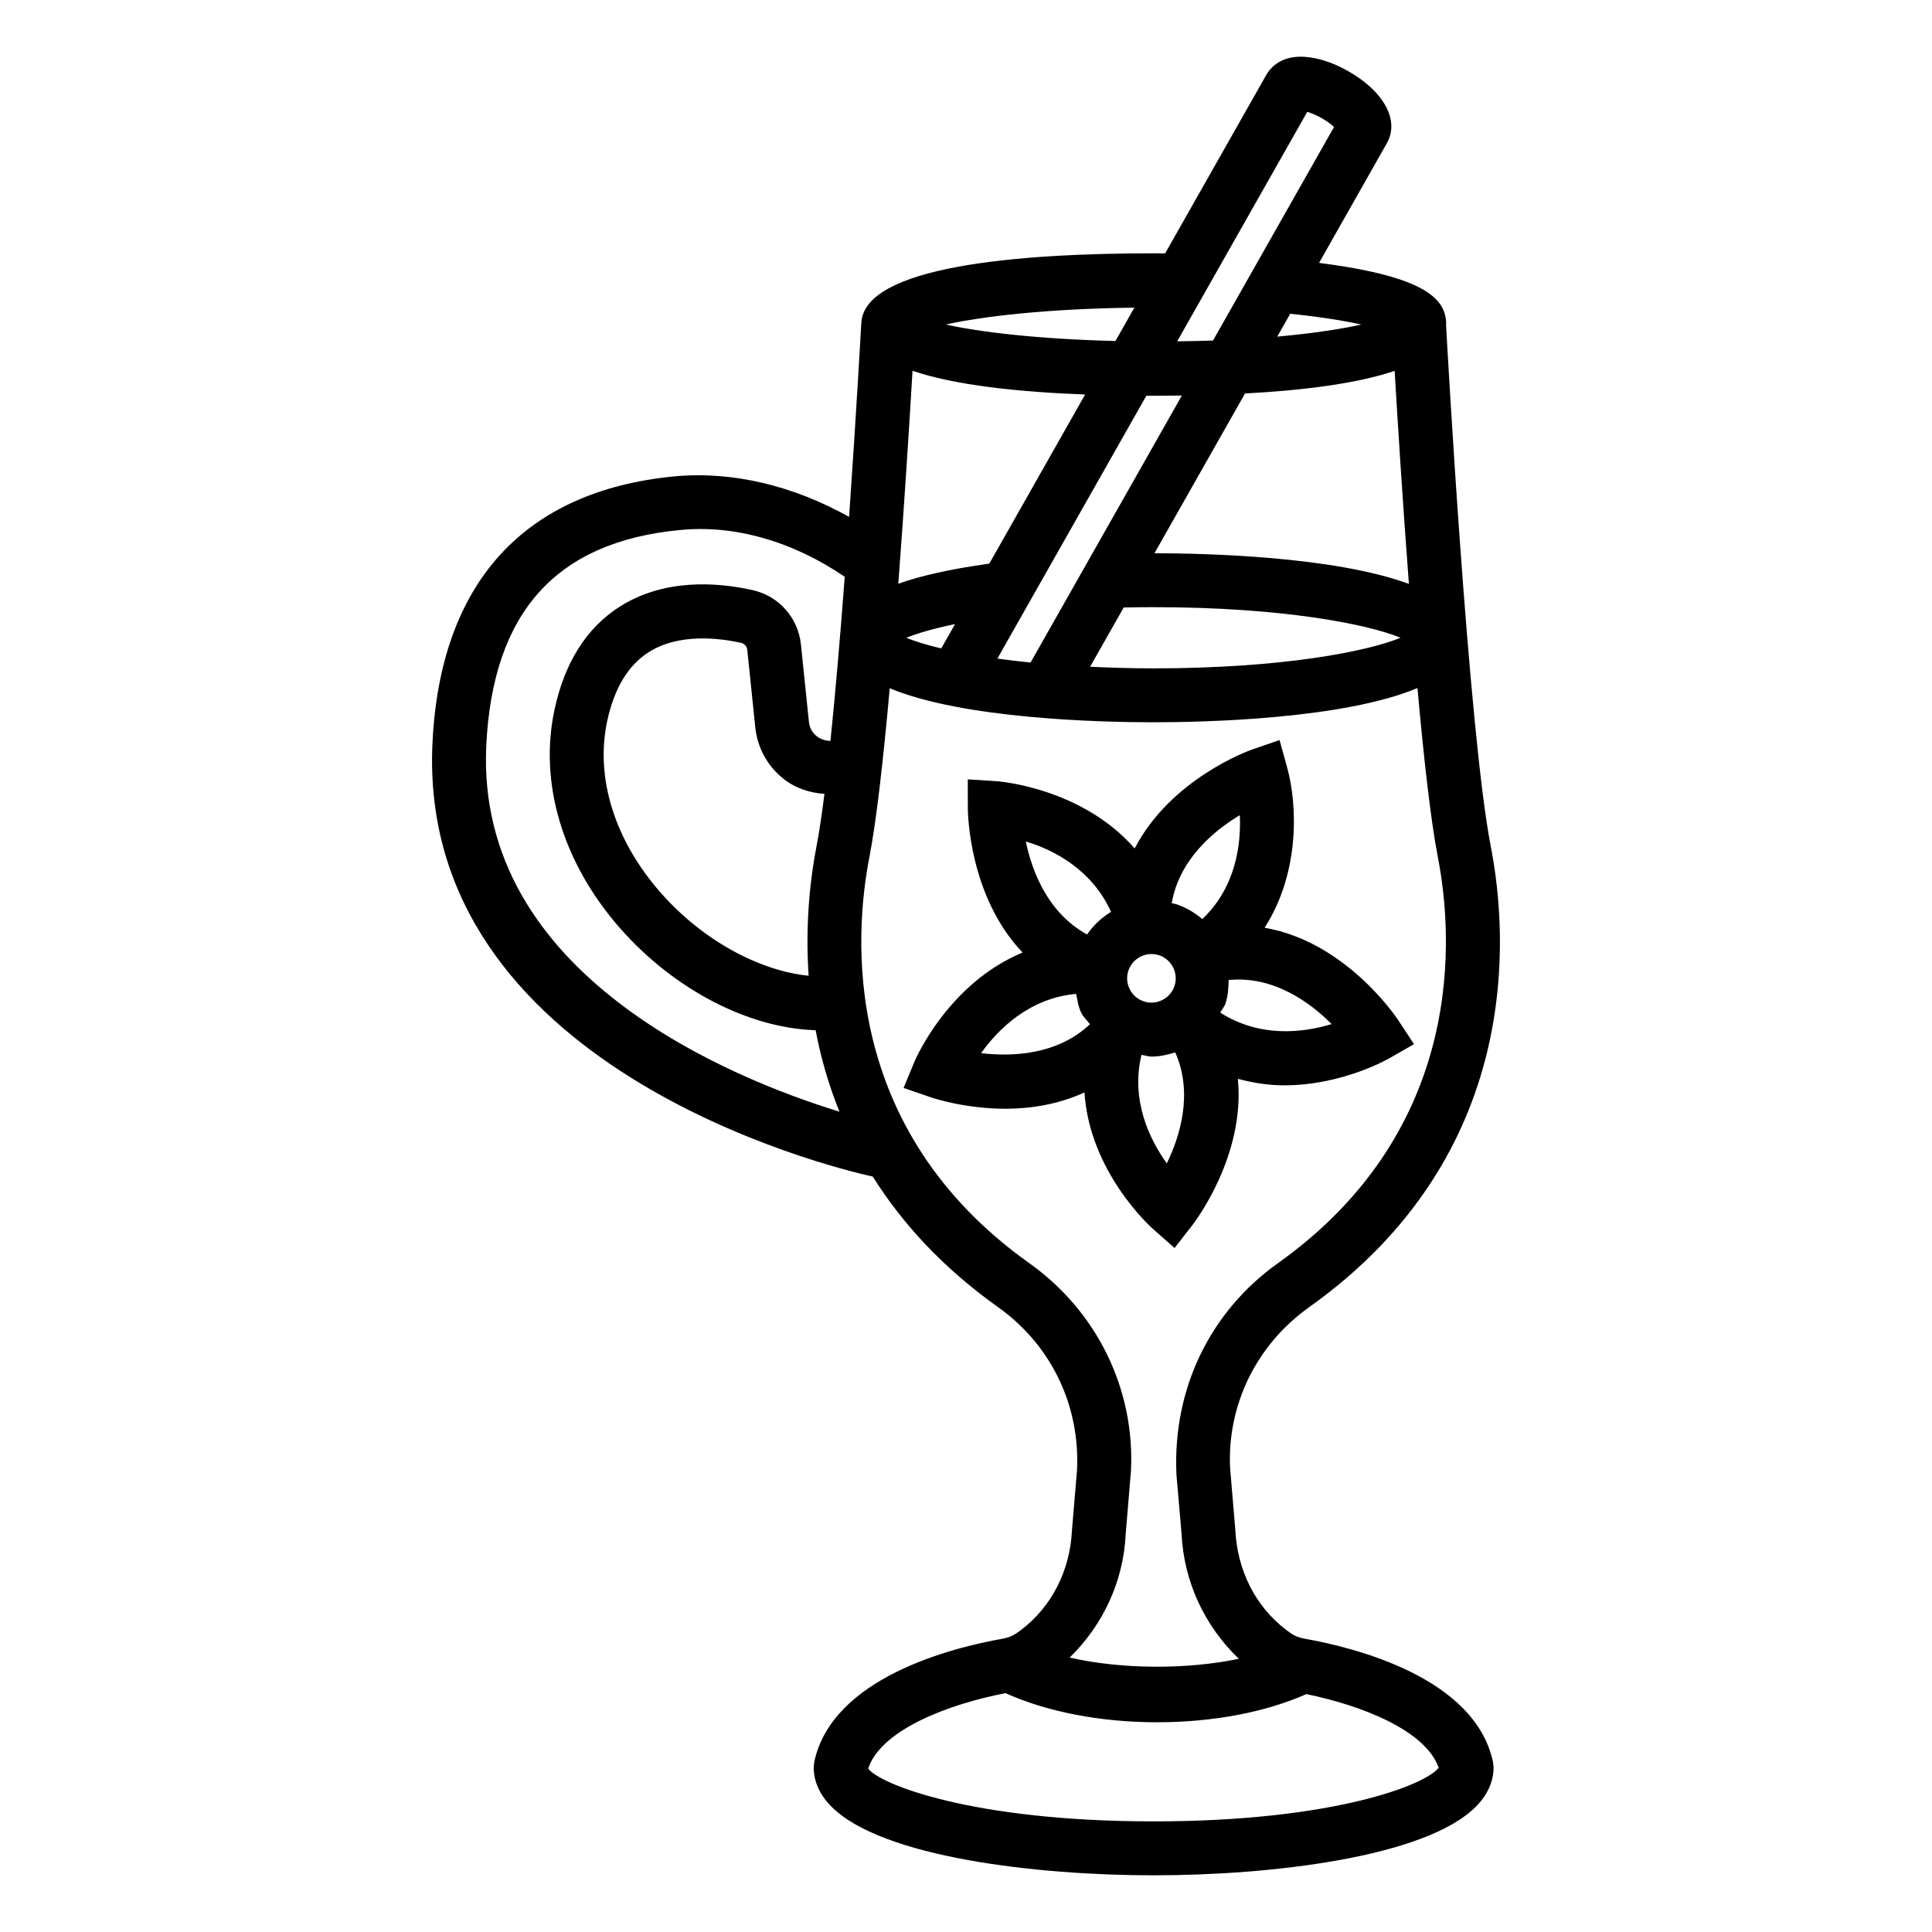 <?xml version="1.0" encoding="UTF-8"?>
<!-- The Best Svg Icon site in the world: iconSvg.co, Visit us! https://iconsvg.co -->
<svg fill="#000000" width="800px" height="800px" version="1.1" viewBox="144 144 512 512" xmlns="http://www.w3.org/2000/svg">
 <g>
  <path d="m489.72 578.27c-1.395-0.25-2.582-0.711-3.559-1.383l-1.242-0.895c-8.094-6.113-13.035-15.715-13.551-26.629l-1.383-16.355c-0.781-16.777 7.047-32.699 20.977-42.609 56.973-40.559 52.629-98.785 48.137-121.94-5.926-30.32-11.68-134.67-11.875-138.31 0-0.055 0.027-0.098 0.027-0.152 0-6.344-4.578-12.621-33.688-16.324 10.516-18.551 17.992-31.75 18-31.77 3.363-6.016-0.781-13.664-10.301-19.062-3.418-1.941-6.906-3.195-10.09-3.629-7.508-1.102-10.637 2.918-11.613 4.676l-26.781 47.258-3.043-0.016c-35.254 0-77.246 3.266-77.48 18.746h-0.023c-0.027 0.496-1.285 23.5-3.215 51.109-14.73-8.246-30.828-12.176-46.273-10.746-39.887 3.84-62.066 28.234-64.129 70.551-4.199 85.77 105.22 112.5 116.68 115.02 7.613 12.109 18.254 23.961 33.195 34.59 13.93 9.91 21.758 25.836 20.934 43.18l-1.352 16.062c-0.5 10.637-5.445 20.238-13.48 26.309l-1.297 0.934c-0.977 0.672-2.164 1.129-3.547 1.383-13.398 2.359-45.109 10.273-49.949 32.574l-0.168 1.508c0 2.609 0.809 6.531 4.719 10.438 13.383 13.426 54.348 18.188 85.371 18.188 31.027 0 72.016-4.758 85.387-18.184 3.906-3.906 4.719-7.844 4.703-10.453l-0.168-1.48c-4.836-22.309-36.531-30.219-49.926-32.594zm-131.42-175.69c-13.145-1.305-28.152-9.441-39.176-21.961-12.281-13.957-17.461-30.605-14.18-45.668 1.871-8.57 5.539-14.656 10.914-18.086 8.023-5.137 18.801-3.769 24.52-2.512 0.895 0.195 1.562 0.965 1.66 1.898l2.121 20.516c0.559 5.332 3.152 10.117 7.312 13.496 3.348 2.731 7.324 3.871 11.016 4.121-0.703 5.562-1.418 10.395-2.137 14.078-1.543 7.941-3.012 20.055-2.051 34.117zm0.07-67.293-2.121-20.531c-0.738-7.062-5.875-12.828-12.77-14.363-9.617-2.148-23.543-3.086-35.324 4.426-8.695 5.57-14.473 14.684-17.168 27.09-4.254 19.555 2.094 40.754 17.402 58.156 14.367 16.309 34.129 26.426 51.758 26.949 1.324 7 3.34 14.254 6.316 21.594-28.57-8.773-96.578-36.141-93.59-97.125 1.73-35.211 18.492-53.875 51.234-57.012 14.531-1.477 30.043 3.027 43.754 12.383-1.133 15.031-2.418 30.305-3.785 43.508-3.066-0.105-5.406-2.129-5.707-5.074zm159-36.555c-19.828-7.289-53.84-8.105-67.426-8.117 7.531-13.285 15.875-28.008 24-42.34 15.223-0.816 29.641-2.59 39.652-5.992 0.746 12.715 2.086 34.176 3.773 56.449zm-2.215 14.281c-8.527 3.531-31 8.109-65.5 8.109-6 0-11.5-0.18-16.766-0.426 2.551-4.5 5.535-9.766 8.902-15.707 2.582-0.055 5.191-0.086 7.859-0.086 34.508 0 56.988 4.578 65.504 8.109zm-10.383-83c-5.32 1.176-12.816 2.332-22.285 3.195 1.172-2.066 2.297-4.051 3.434-6.055 8.258 0.848 14.469 1.875 18.852 2.859zm-14.336-56.371c0.992 0.293 2.289 0.797 3.781 1.645 1.465 0.824 2.566 1.676 3.32 2.359-4.234 7.469-16.699 29.465-32.078 56.602-2.984 0.117-6.25 0.156-9.492 0.203zm-40.711 75.238c2.465 0 4.965-0.02 7.481-0.055-12.992 22.93-27.227 48.055-40.094 70.754-3.125-0.312-6.051-0.668-8.793-1.047l39.48-69.664c0.641 0.004 1.293 0.012 1.926 0.012zm-5.109-23.352-5.008 8.84c-20.617-0.508-35.984-2.379-44.953-4.371 9.688-2.141 26.723-4.18 49.961-4.469zm-58.789 16.734c11.332 3.863 28.344 5.633 45.746 6.285l-25.398 44.824c-10.684 1.473-18.438 3.305-24.113 5.324 1.684-22.273 3.019-43.727 3.766-56.434zm11.27 67.125-3.656 6.449c-3.961-0.941-7.074-1.91-9.254-2.809 2.566-1.082 6.867-2.383 12.91-3.641zm45.219 241.19 1.41-16.902c1.02-21.66-9.059-42.191-26.949-54.918-50.23-35.742-46.379-87.129-42.387-107.56 1.891-9.734 3.738-26.352 5.398-44.805 19.527 8.148 55.949 9.02 69.871 9.02 13.949 0 50.492-0.879 69.98-9.074 1.664 18.477 3.516 35.117 5.414 44.859 3.977 20.434 7.816 71.82-42.387 107.56-17.895 12.73-27.969 33.258-26.895 56.035l1.34 15.52c0.605 12.965 6.211 24.688 15.188 33.285-13.977 2.914-31.113 2.793-44.828-0.324 8.777-8.562 14.254-20.121 14.844-32.695zm7.394 76.105c-48.191 0-72.754-9.91-75.633-14.012 3.43-10.246 21.129-17.016 36.398-19.973 10.723 4.867 25.035 7.719 40.109 7.719 14.992 0 28.855-2.695 39.617-7.465 14.863 3.059 31.574 9.66 35.066 19.508-3.484 4.594-28.035 14.223-75.559 14.223z"/>
  <path d="m459.94 468.75c0.73-0.938 14.105-18.512 12.109-38.848 4.191 1.133 8.336 1.723 12.258 1.723 15.047 0 27.02-6.684 27.816-7.133l6.602-3.781-4.172-6.352c-0.707-1.078-14.074-20.828-35.418-24.496 9.5-14.816 8.637-32.867 5.984-42.426l-2.023-7.312-7.176 2.469c-1.121 0.379-21.648 7.844-31.219 26.25-13.875-15.887-35.453-17.746-36.609-17.82l-7.621-0.488 0.016 7.633c0 1.23 0.281 23.332 14.508 38.266-19.5 8.082-28.188 27.809-28.633 28.863l-2.902 7.019 7.176 2.469c0.699 0.238 9.102 3.043 19.859 3.043 6.5 0 13.848-1.098 20.898-4.32 1.363 20.969 17.312 35.43 18.18 36.195l5.695 5.023zm36.957-53.359c-7.504 2.293-18.992 3.695-29.516-3.039 0.41-0.82 1.066-1.477 1.367-2.359 0.703-2.051 0.809-4.168 0.859-6.277 11.891-1.172 21.559 5.922 27.289 11.676zm-24.328-55.363c0.348 7.785-1.055 19.121-9.953 27.543-1.965-1.684-4.219-3.039-6.742-3.902-0.449-0.156-0.906-0.195-1.355-0.316 2.008-11.598 11.137-19.191 18.051-23.324zm-68.566 63.07c4.57-6.426 12.809-14.59 25.195-15.715 0.348 1.684 0.547 3.398 1.324 4.981 0.582 1.188 1.562 2.031 2.332 3.066-8.711 8.227-20.746 8.621-28.852 7.668zm28.086-31.445c-10.434-5.738-14.609-16.777-16.238-24.648 7.481 2.215 17.547 7.519 22.594 18.641-2.496 1.516-4.664 3.531-6.356 6.008zm11.27 14.43c-0.754-1.535-0.867-3.281-0.309-4.898 0.922-2.664 3.418-4.356 6.098-4.356 0.699 0 1.395 0.109 2.094 0.348 3.348 1.16 5.137 4.816 3.992 8.18-0.559 1.617-1.719 2.93-3.266 3.684-1.52 0.754-3.309 0.879-4.914 0.309-1.629-0.559-2.941-1.715-3.695-3.266zm3.144 17.469c0.895 0.117 1.777 0.453 2.676 0.453 2.125 0 4.219-0.457 6.269-1.121 4.797 10.781 1.312 22.156-2.234 29.426-4.574-6.367-9.609-16.746-6.711-28.758z"/>
 </g>
</svg>